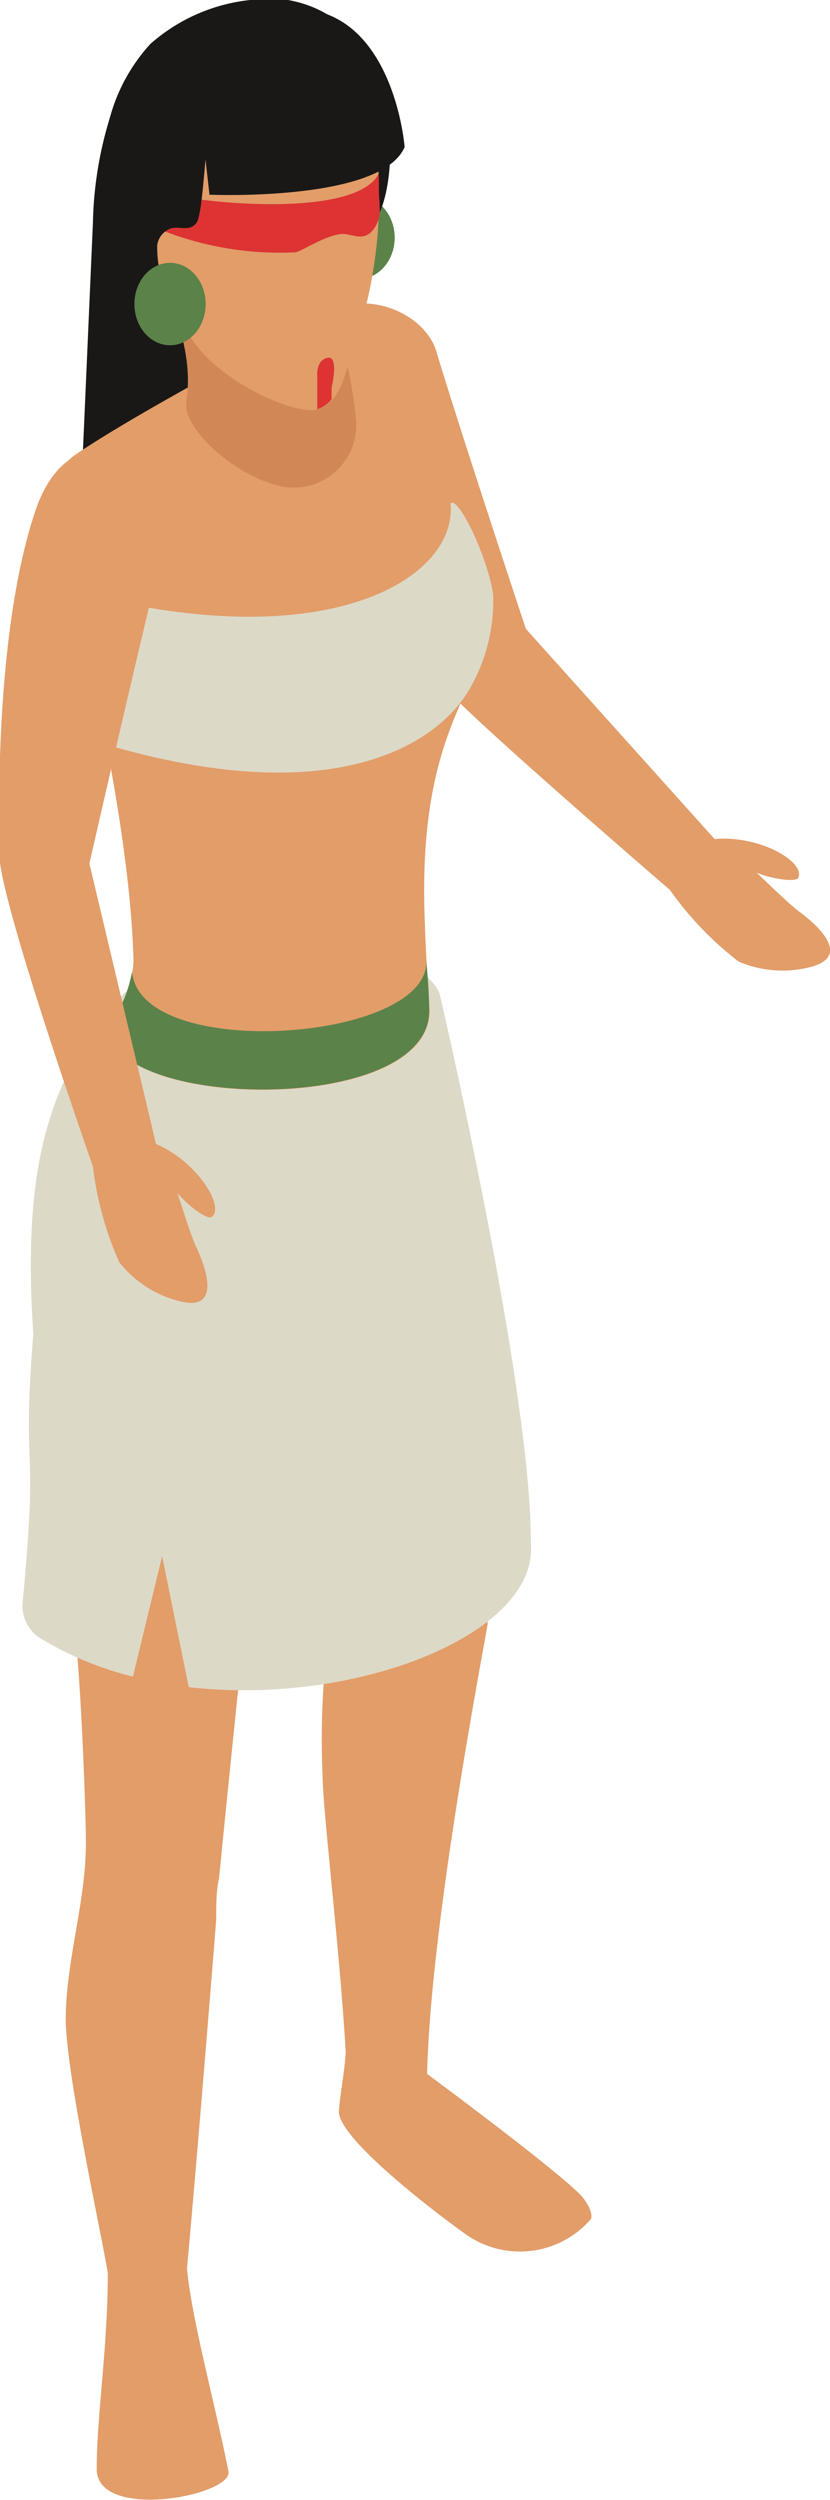 <svg xmlns="http://www.w3.org/2000/svg" viewBox="0 0 28.41 85.51"><defs><style>.cls-1{isolation:isolate;}.cls-2{fill:#191817;}.cls-3{fill:#e29d69;}.cls-4{fill:#ddd9c7;}.cls-5,.cls-8{fill:#5b8249;}.cls-6{fill:#d18856;}.cls-7{fill:#d33;}.cls-8{mix-blend-mode:screen;}</style></defs><g class="cls-1"><g id="Слой_2" data-name="Слой 2"><g id="_0" data-name="0"><g id="_6" data-name="6"><path class="cls-2" d="M12,13.62c-.42-1.54-.59-3.13-.89-4.7C10.7,6.65,9.94,4.25,8,2.8,6.47,1.65,5.21.19,3.89,3.63a13.06,13.06,0,0,0-.71,4L2.73,17.9a8.56,8.56,0,0,0,.53,4.27C4.14,24,6.09,24.89,7.91,25.7a.83.83,0,0,0,.71.08.69.69,0,0,0,.24-.27c1-1.49,2-3,2.92-4.48a7.57,7.57,0,0,0,1-1.93C13.33,17.31,12.5,15.43,12,13.62Z"/><path class="cls-3" d="M24.46,28.7S18,21.51,18,21.51,15.77,14.8,14.93,12c-.65-2-4.74-2.62-4.51.91.06,4.81,4.75,10.53,4.75,10.53.5.75,7.76,7,7.76,7a11.29,11.29,0,0,0,2.35,2.45,3.8,3.8,0,0,0,2.37.21c1.53-.34.4-1.41-.31-1.93-.34-.26-1-.9-1.44-1.32.45.2,1.33.34,1.42.18C27.59,29.49,26,28.56,24.46,28.7Z"/><path class="cls-3" d="M14.62,70.94c.12-5.19,1.93-14.5,2.07-15.38,0-.15,0-.38,0-.54,0-2.08-.15-8.66-.23-13.4a.73.73,0,0,0-1.22-.53c-.3.26-.59.53-.87.8a59.19,59.19,0,0,1-4.36,4.51c.3,5,1.16,10.13,1.16,10.13a28.19,28.19,0,0,0-.13,4.17c0,1.15.61,6.2.79,9.46,0,.5-.21,1.57-.23,2.07,0,1,3.75,3.78,4.28,4.15a3.21,3.21,0,0,0,4.35-.48c.09-.32-.33-.79-.33-.79C19.06,74.22,14.62,70.94,14.62,70.94Z"/><path class="cls-3" d="M8.5,44.5c-.68-1.35-3.22-.17-4.64-.1a2.77,2.77,0,0,0-2.25,2.68,72.39,72.39,0,0,0,.92,8.4c.23,1.68.41,6.43.41,7.57,0,2-.68,4-.69,6,0,1.83,1.24,7.44,1.44,8.7,0,2.54-.38,4.89-.38,6.7s4.68.91,4.51.08c-.46-2.31-1.25-5.16-1.42-6.93.31-3.34.93-11,1-11.94,0-.48,0-1,.1-1.43C8.84,50.63,9.54,46.56,8.5,44.5Z"/><path class="cls-4" d="M15.05,34c-.53-1.31-3.27-1.83-6-1.85a7.1,7.1,0,0,0-6.15,3.48c-1.34,2.25-2.11,4.75-1.76,10-.41,5.17.2,3.19-.36,9.12A1.32,1.32,0,0,0,1.32,56a11.39,11.39,0,0,0,3.23,1.35l1-4.12.91,4.48c5.74.66,12-1.83,11.71-4.94C18.19,47.44,15.05,34,15.05,34Z"/><g id="_2" data-name="2"><path class="cls-3" d="M16.51,21.45c-.19-3.42-1.39-3.89-2-7.75a9.19,9.19,0,0,0-.31-1.95c-.27-.72-1.82-1.62-2.5-1.27-2.08,1-7.09,3.69-9.1,5.06a1.61,1.61,0,0,0-.7,1.64c.51,2.89,2.52,10.25,2.67,15.67a3.83,3.83,0,0,1-.66,2,1,1,0,0,0,.07,1c1.69,2.15,10.86,2,10.72-1.34,0,0-.1-1.25-.16-3C14.27,24.74,16.63,23.67,16.51,21.45Z"/></g><g id="_2-2" data-name="2"><path class="cls-5" d="M4.52,33.23a4.47,4.47,0,0,1-.62,1.61,1,1,0,0,0,.07,1c1.69,2.15,10.86,2,10.72-1.34,0,0,0-.64-.1-1.64C14.73,35.63,4.78,36.35,4.52,33.23Z"/></g><ellipse class="cls-5" cx="12.29" cy="8.13" rx="1.22" ry="1.41"/><path class="cls-6" d="M6.19,9.56c.29-.4,1.06-.19,1.53-.17.74,0,1.49.09,2.22.18.19,0,1.1.06,1.15.33.07.47.63,1.49.66,2a16.65,16.65,0,0,1,.44,2.47,2.14,2.14,0,0,1-2.63,2.25c-1.7-.42-3.32-2.05-3.18-2.87C6.63,12,5.89,10.85,6,10.2A4.27,4.27,0,0,1,6.19,9.56Z"/><path class="cls-3" d="M12,12.19c-.2.72-.42,1.6-1.12,1.81s-3-.76-4.1-2.11c-1.23-1.57-2-3.61-1.59-4.72A7.53,7.53,0,0,1,6.86,4.25,15,15,0,0,1,9.59,3a2.32,2.32,0,0,1,3.35,2.16,23.78,23.78,0,0,1,0,2.67A15.78,15.78,0,0,1,12,12.19Z"/><path class="cls-7" d="M5.45,6.54a2.93,2.93,0,0,0,0,1.3,11,11,0,0,0,4.67.79c.24-.05,1.21-.7,1.71-.62.33.05.59.18.86-.06A1.06,1.06,0,0,0,13,7.26c0-.35,0-1,0-1.4C12.34,7.56,6.44,6.93,5.45,6.54Z"/><path class="cls-2" d="M13,7.26C13.72,5.64,13.65.68,9.86,0a6.14,6.14,0,0,0-4.71,1.5A6.08,6.08,0,0,0,4,7.9a10.58,10.58,0,0,0,1.9,2.58A4.29,4.29,0,0,1,5.38,8.4a.71.71,0,0,1,.48-.59c.32-.08.62.12.86-.18s.3-2.85.45-3c.78-.78,2.48-.83,3.48-1.26,2-.52,2.29,1.74,2.32,2.78v.49C13,7,13,7.26,13,7.26Z"/><path class="cls-4" d="M5,20.77a14.27,14.27,0,0,0-2.57-.12c.1.85.32,1.76.42,2.6a5.59,5.59,0,0,0,.65,2.18c8.2,2.44,11.68-.14,12.65-2a6,6,0,0,0,.73-3.1c-.19-1.27-1.19-3.38-1.46-3.11C15.65,19.52,12.05,22,5,20.77Z"/><path class="cls-3" d="M6.71,42.64c-.18-.39-.45-1.27-.64-1.84.3.38,1,.93,1.17.83.47-.31-.44-1.87-1.9-2.5,0,0-2.28-9.59-2.28-9.59s2.05-9,2.69-11.38-3.29-4.59-4.56-.62C-.33,22.1,0,29.51,0,29.51.28,31.65,3.18,39.9,3.18,39.9a11.28,11.28,0,0,0,.9,3.27,3.76,3.76,0,0,0,2,1.32C7.57,44.92,7.09,43.44,6.71,42.64Z"/><path class="cls-2" d="M11.12.46c-2.75-1-4.23,3.7-4.23,3.7l.28,2.5s5.88.25,6.68-1.63C13.85,5,13.55,1.31,11.12.46Z"/><path class="cls-7" d="M11.2,12.24c-.4.1-.34.62-.34.71,0,.35,0,.7,0,1.05a1.06,1.06,0,0,0,.49-.34l0-.4C11.43,12.91,11.55,12.16,11.2,12.24Z"/><ellipse class="cls-5" cx="5.82" cy="10.4" rx="1.22" ry="1.41"/><path class="cls-8" d="M6,9.6c.4.22.41.34.51,1,0,.23.28.14.31,0,.11-.46-.09-1.36-.77-1.33C5.85,9.33,5.84,9.49,6,9.6Z"/></g></g></g></g></svg>
